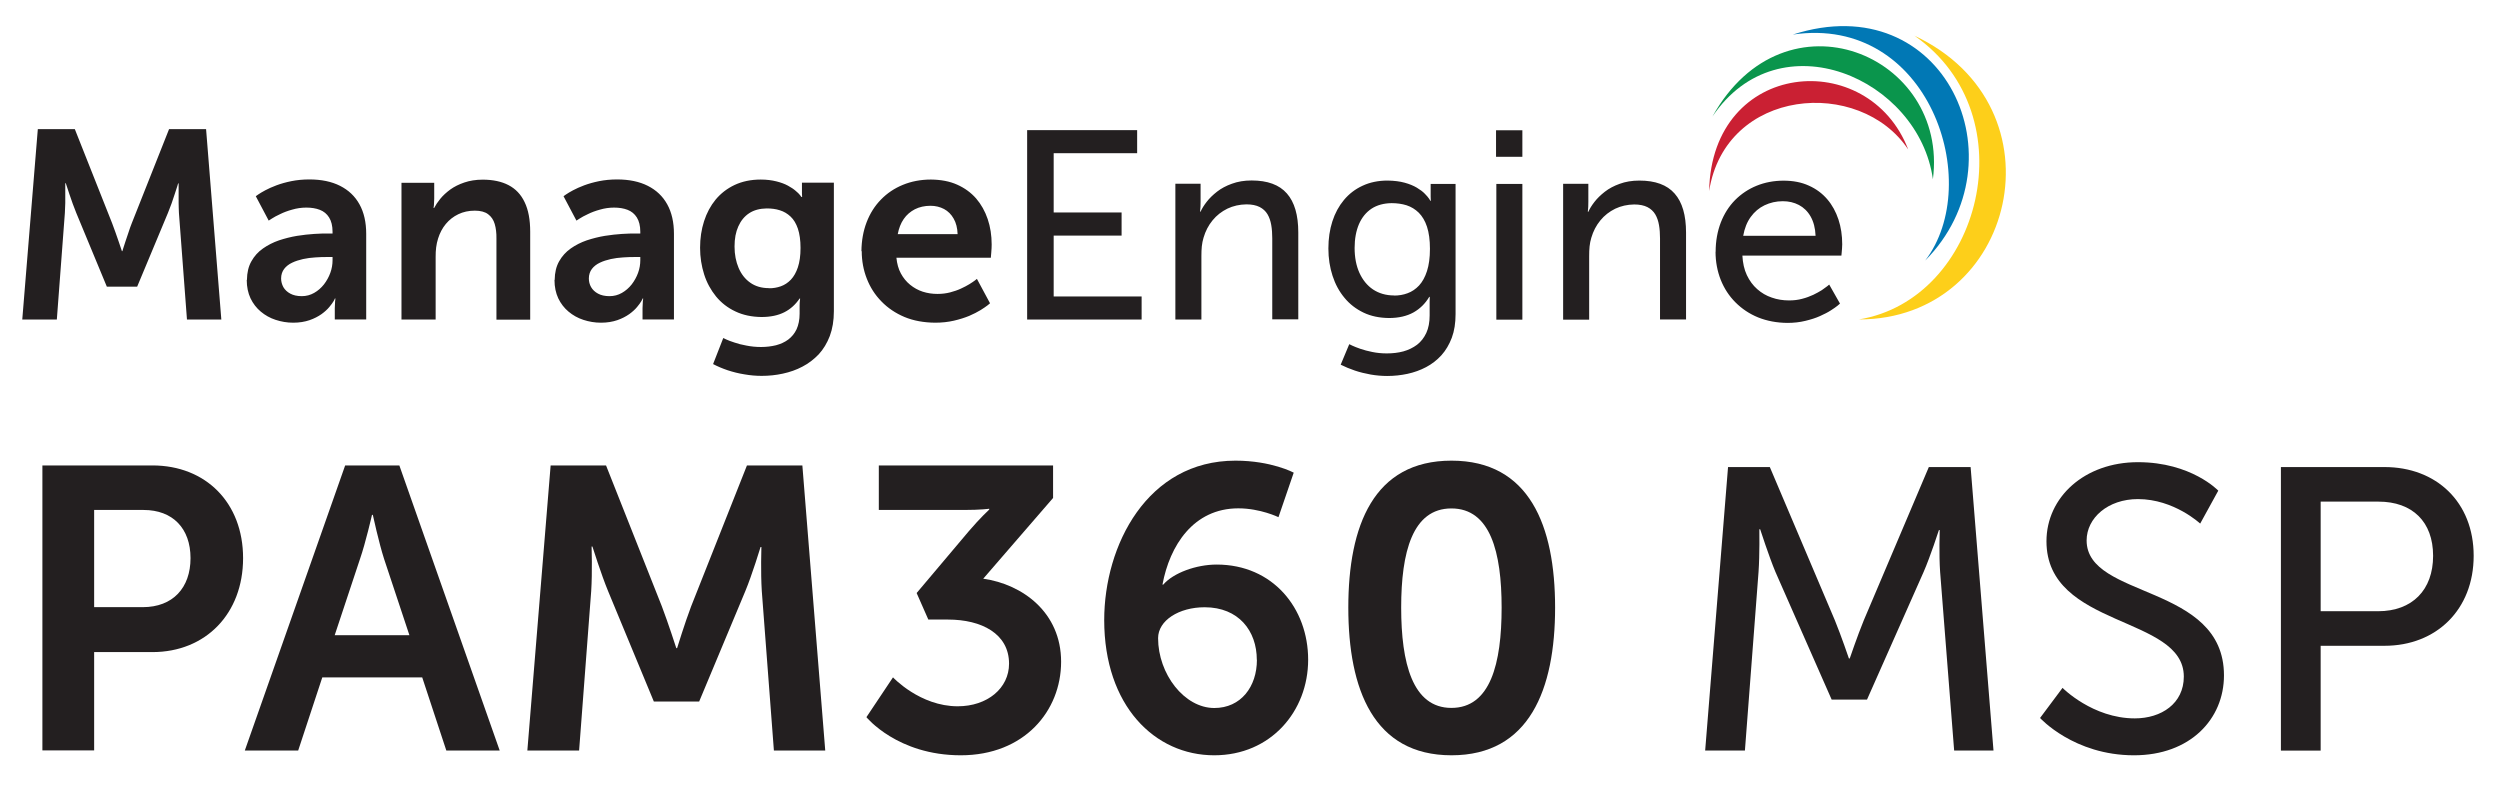 <?xml version="1.0" encoding="UTF-8"?><svg id="a" xmlns="http://www.w3.org/2000/svg" viewBox="0 0 245.9 78.24"><defs><style>.b,.c{fill:#231f20;}.d{fill:#0a954c;}.d,.c,.e,.f,.g{fill-rule:evenodd;}.e{fill:#ca2033;}.f{fill:#fdcf1a;}.g{fill:#0178b5;}</style></defs><path class="f" d="M188.3,3.51c11.23,7.81,6.54,25.95-5.46,27.91h0c15.42,.01,20.42-20.9,5.46-27.91h0Z"/><path class="g" d="M176.34,3.4c13.39-1.98,18.88,14.58,13.02,22.23,9.7-9.78,1.94-27.05-13.02-22.23h0Z"/><path class="d" d="M168.43,11.47c6.6-9.79,20.32-3.73,21.69,6.16,1.58-12.22-14.53-19-21.69-6.16h0Z"/><path class="e" d="M168.11,18.79c1.6-10.16,14.82-11.22,19.58-4.09-3.89-10.11-19.32-8.87-19.58,4.09h0Z"/><path class="c" d="M2.19,31.43h3.4l.79-10.48c.02-.32,.03-.64,.04-.98,0-.34,0-.66,0-.95,0-.29,0-.53,0-.72,0-.18,0-.28,0-.28h.05s.04,.11,.1,.3c.07,.2,.15,.45,.25,.76,.1,.3,.21,.62,.33,.95,.12,.33,.24,.64,.35,.91l3.01,7.26h2.98l3.03-7.26c.11-.28,.23-.58,.35-.91,.11-.33,.22-.65,.32-.95,.1-.3,.18-.55,.24-.74,.06-.2,.09-.3,.09-.3h.05s0,.1,0,.28c0,.18,0,.42,0,.71,0,.29,0,.61,0,.94,0,.33,.02,.66,.03,.98l.79,10.48h3.38l-1.5-18.73h-3.64l-3.67,9.26c-.11,.28-.22,.58-.32,.9-.11,.31-.21,.61-.3,.89-.09,.28-.16,.51-.22,.68-.05,.18-.08,.27-.08,.27h-.05s-.03-.1-.09-.27c-.06-.18-.14-.4-.23-.68-.09-.28-.2-.58-.31-.89-.11-.32-.22-.62-.33-.9l-3.67-9.26H3.72l-1.53,18.73h0Zm22.08-3.88c0,.67,.13,1.27,.37,1.79,.25,.52,.59,.96,1.01,1.31,.43,.36,.91,.63,1.46,.81,.55,.18,1.12,.28,1.73,.28,.61,0,1.14-.09,1.61-.25,.46-.16,.84-.36,1.17-.59,.32-.23,.58-.47,.77-.7,.19-.23,.34-.43,.43-.59,.08-.16,.13-.24,.12-.25h.05s0,.1-.03,.28c-.01,.18-.02,.4-.03,.67v1.11h3.09v-8.42c0-1.14-.22-2.11-.66-2.9-.44-.8-1.08-1.4-1.91-1.82-.83-.42-1.84-.63-3.02-.63-.64,0-1.23,.06-1.78,.17-.54,.11-1.03,.25-1.46,.41-.43,.16-.8,.33-1.1,.49-.3,.16-.53,.3-.69,.41-.16,.11-.24,.17-.24,.17l1.27,2.4s.11-.07,.31-.2c.2-.13,.47-.28,.82-.44,.34-.17,.74-.32,1.18-.44,.44-.13,.91-.2,1.39-.2,.5,0,.94,.07,1.33,.22,.39,.15,.69,.4,.91,.75,.22,.35,.34,.82,.34,1.4v.18h-.45c-.37,0-.82,0-1.35,.04-.53,.03-1.09,.1-1.69,.19-.6,.1-1.19,.25-1.77,.44-.58,.2-1.11,.47-1.58,.8-.48,.33-.86,.76-1.14,1.26-.29,.51-.43,1.11-.44,1.82h0Zm3.38-.16c0-.37,.11-.69,.3-.94,.19-.25,.46-.46,.78-.61,.33-.16,.69-.27,1.08-.36,.39-.08,.79-.14,1.19-.16,.4-.03,.78-.04,1.13-.04h.58v.32c0,.41-.07,.83-.22,1.24-.15,.41-.36,.79-.63,1.14-.27,.34-.59,.62-.96,.83-.37,.21-.77,.32-1.22,.32-.46,0-.84-.09-1.13-.25-.3-.16-.53-.38-.68-.64-.14-.26-.22-.55-.22-.85h0Zm11.85,4.04h3.35v-6.17c0-.32,.01-.62,.05-.93,.04-.3,.1-.59,.19-.87,.17-.54,.42-1.02,.76-1.43,.34-.41,.75-.73,1.23-.96,.48-.23,1.02-.35,1.62-.35,.57,0,1.01,.12,1.31,.35,.31,.23,.53,.55,.65,.96,.12,.41,.18,.89,.17,1.44v7.97h3.32v-8.65c0-1.18-.18-2.15-.55-2.91-.36-.76-.89-1.31-1.58-1.67-.69-.36-1.54-.54-2.54-.54-.68,0-1.28,.1-1.81,.28-.53,.18-.99,.41-1.38,.69-.39,.29-.72,.59-.98,.91-.26,.32-.46,.62-.61,.91h-.05s0-.1,.03-.27c.01-.18,.02-.39,.03-.65v-1.56h-3.22v13.46h0Zm15.04-3.88c0,.67,.13,1.27,.37,1.79,.25,.52,.59,.96,1.01,1.31,.43,.36,.91,.63,1.46,.81,.55,.18,1.12,.28,1.73,.28,.61,0,1.14-.09,1.61-.25,.46-.16,.84-.36,1.17-.59,.32-.23,.58-.47,.77-.7,.19-.23,.34-.43,.43-.59,.08-.16,.13-.24,.12-.25h.05s0,.1-.03,.28c-.01,.18-.02,.4-.03,.67v1.11h3.09v-8.42c0-1.14-.22-2.11-.66-2.9-.44-.8-1.08-1.4-1.91-1.82-.83-.42-1.84-.63-3.02-.63-.64,0-1.23,.06-1.78,.17-.54,.11-1.03,.25-1.46,.41-.43,.16-.8,.33-1.1,.49-.3,.16-.53,.3-.69,.41-.16,.11-.24,.17-.24,.17l1.27,2.4s.11-.07,.31-.2c.2-.13,.47-.28,.82-.44,.34-.17,.74-.32,1.18-.44,.44-.13,.91-.2,1.39-.2,.5,0,.94,.07,1.33,.22,.39,.15,.69,.4,.91,.75,.22,.35,.34,.82,.34,1.4v.18h-.45c-.37,0-.82,0-1.35,.04-.53,.03-1.09,.1-1.69,.19-.6,.1-1.19,.25-1.77,.44-.58,.2-1.11,.47-1.58,.8-.47,.33-.86,.76-1.14,1.26-.29,.51-.43,1.11-.44,1.82h0Zm3.38-.16c0-.37,.11-.69,.3-.94,.19-.25,.46-.46,.78-.61,.33-.16,.69-.27,1.08-.36,.39-.08,.79-.14,1.19-.16,.4-.03,.78-.04,1.13-.04h.58v.32c0,.41-.07,.83-.22,1.24-.15,.41-.36,.79-.63,1.14-.27,.34-.59,.62-.96,.83-.37,.21-.77,.32-1.22,.32-.46,0-.84-.09-1.13-.25-.3-.16-.53-.38-.68-.64-.15-.26-.22-.55-.22-.85h0Zm13.22,5.86l-1,2.56c.44,.23,.91,.43,1.44,.61,.52,.17,1.07,.31,1.64,.4,.57,.1,1.13,.15,1.7,.15,.71,0,1.4-.07,2.08-.22,.69-.15,1.33-.37,1.93-.69,.6-.31,1.13-.72,1.6-1.21,.46-.5,.82-1.1,1.09-1.8,.26-.7,.4-1.51,.4-2.44v-12.64h-3.14v1.03c0,.11,0,.19,.01,.26,0,.07,.01,.1,.01,.11h-.08s-.04-.07-.13-.18c-.09-.11-.23-.26-.43-.42-.19-.17-.45-.34-.76-.51-.31-.17-.69-.31-1.13-.42-.44-.11-.95-.18-1.54-.18-.97,0-1.82,.18-2.57,.53-.74,.35-1.36,.83-1.87,1.44-.5,.61-.88,1.32-1.14,2.13-.26,.81-.39,1.68-.39,2.61s.14,1.8,.4,2.62c.26,.82,.66,1.54,1.17,2.17,.51,.62,1.15,1.12,1.9,1.47,.75,.36,1.61,.54,2.57,.55,.89,0,1.64-.16,2.25-.47,.61-.31,1.1-.76,1.5-1.35h.05s0,.04-.01,.11c0,.07-.02,.16-.03,.27,0,.11-.01,.22-.01,.33v.79c0,.6-.11,1.11-.3,1.53-.2,.42-.48,.75-.82,1.01-.35,.26-.76,.44-1.21,.56-.46,.11-.95,.17-1.46,.17-.51,0-.99-.05-1.44-.14-.45-.08-.84-.18-1.18-.3-.34-.11-.61-.21-.8-.3-.19-.09-.29-.13-.29-.14h0Zm4.49-4.91c-.72,0-1.34-.18-1.84-.54-.5-.35-.88-.84-1.14-1.45-.26-.61-.4-1.31-.4-2.1s.12-1.42,.37-1.98c.25-.56,.6-.99,1.07-1.3,.47-.31,1.05-.46,1.72-.47,.46,0,.89,.05,1.29,.18,.4,.12,.75,.33,1.06,.62,.31,.29,.55,.69,.72,1.19,.17,.51,.26,1.14,.26,1.9,0,.76-.09,1.39-.26,1.9-.17,.51-.4,.91-.69,1.22-.29,.3-.62,.52-.99,.65-.37,.13-.76,.2-1.17,.19h0Zm9.13-3.64c0,.96,.17,1.87,.5,2.71,.33,.85,.81,1.6,1.44,2.24,.63,.65,1.39,1.16,2.27,1.53,.89,.37,1.9,.55,3.01,.56,.67,0,1.29-.07,1.85-.2,.56-.13,1.06-.29,1.5-.47,.44-.19,.81-.38,1.12-.57,.3-.19,.54-.35,.69-.47,.16-.13,.24-.2,.24-.2l-1.29-2.4s-.07,.06-.19,.15c-.13,.1-.31,.22-.55,.37-.23,.14-.51,.29-.84,.44-.32,.15-.68,.27-1.06,.37-.39,.1-.8,.15-1.24,.15-.51,0-.98-.07-1.45-.22-.46-.15-.87-.38-1.24-.68-.37-.3-.67-.67-.91-1.11-.24-.44-.38-.96-.44-1.55h9.29s0-.05,.01-.15c0-.1,.02-.21,.03-.35,0-.14,.02-.29,.03-.43,0-.15,.01-.27,.01-.37,0-.9-.13-1.73-.39-2.5-.26-.77-.64-1.45-1.14-2.03-.51-.58-1.13-1.03-1.87-1.36-.74-.33-1.6-.49-2.57-.5-1.01,0-1.93,.18-2.76,.52-.83,.34-1.55,.82-2.16,1.45-.61,.62-1.08,1.37-1.41,2.23-.33,.86-.5,1.81-.51,2.85h0Zm3.54-1.66c.11-.58,.3-1.08,.59-1.5,.29-.42,.66-.73,1.1-.96,.44-.22,.95-.34,1.53-.34,.5,0,.94,.11,1.34,.32,.39,.21,.71,.53,.94,.94,.24,.41,.37,.93,.39,1.53h-5.88Zm12.72,8.39h11.27v-2.27h-8.65v-5.99h6.68v-2.27h-6.68v-5.83h8.21v-2.27h-10.82V31.43h0Zm14.59,0h2.56v-6.25c0-.33,.01-.65,.04-.95,.03-.3,.09-.58,.17-.85,.19-.65,.48-1.21,.89-1.71,.4-.49,.89-.87,1.46-1.15,.57-.27,1.19-.41,1.87-.42,.53,0,.96,.09,1.3,.26,.33,.17,.59,.41,.77,.71,.18,.3,.3,.66,.37,1.06,.07,.4,.1,.84,.1,1.31v7.97h2.56v-8.55c0-1.7-.37-2.98-1.12-3.83-.75-.86-1.91-1.28-3.47-1.28-.73,0-1.37,.11-1.94,.32-.56,.2-1.05,.46-1.46,.78-.41,.32-.75,.65-1.02,1-.27,.35-.47,.67-.6,.97h-.05s0-.05,.01-.14c0-.09,.02-.21,.03-.35,0-.15,.01-.31,.01-.49v-1.77h-2.48v13.35h0Zm17.1,2.43l-.84,2.01c.44,.22,.9,.41,1.4,.58,.5,.17,1.02,.29,1.56,.39,.53,.09,1.07,.14,1.61,.14,.68,0,1.35-.07,2-.21,.65-.14,1.26-.36,1.83-.66,.57-.3,1.07-.69,1.51-1.17,.43-.48,.77-1.06,1.02-1.72,.25-.67,.37-1.45,.37-2.33v-12.8h-2.45v1.24c0,.12,0,.22,.01,.3,0,.08,.01,.12,.01,.12h-.05s-.04-.07-.13-.21c-.08-.13-.23-.29-.42-.49-.19-.2-.45-.39-.78-.59-.32-.19-.72-.36-1.2-.49-.47-.13-1.03-.2-1.67-.21-.92,0-1.75,.17-2.47,.51-.72,.33-1.33,.8-1.83,1.4-.5,.6-.88,1.3-1.14,2.11-.26,.81-.39,1.69-.39,2.66,0,.97,.14,1.86,.41,2.69,.27,.83,.66,1.55,1.18,2.17,.51,.62,1.14,1.1,1.87,1.45,.73,.35,1.57,.52,2.5,.53,.96,0,1.76-.19,2.41-.55,.64-.36,1.16-.87,1.55-1.53h.05s0,.04,0,.12c0,.08,0,.19-.01,.32,0,.13,0,.26,0,.4v.98c0,.68-.11,1.25-.33,1.73-.22,.47-.52,.86-.91,1.16-.39,.29-.84,.51-1.34,.65-.51,.14-1.06,.2-1.64,.2-.51,0-.98-.05-1.42-.14-.44-.09-.83-.19-1.17-.31-.34-.12-.6-.22-.79-.31-.19-.09-.29-.14-.29-.14h0Zm4.41-4.8c-.8,0-1.5-.21-2.07-.59-.58-.39-1.02-.94-1.34-1.64-.31-.69-.47-1.51-.47-2.44,0-.91,.15-1.69,.43-2.35,.29-.66,.7-1.16,1.24-1.52,.54-.35,1.2-.53,1.97-.54,.52,0,1.02,.07,1.47,.21,.46,.15,.85,.39,1.2,.73,.34,.34,.62,.8,.81,1.38,.19,.58,.29,1.31,.29,2.17,0,.87-.1,1.6-.29,2.19-.19,.59-.45,1.06-.78,1.42-.33,.35-.71,.61-1.13,.76-.42,.16-.87,.23-1.33,.23h0Zm10.03-13.64h2.59v-2.61h-2.59v2.61h0Zm.03,16.02h2.56v-13.35h-2.56v13.35h0Zm6.57,0h2.56v-6.25c0-.33,.01-.65,.04-.95,.03-.3,.09-.58,.17-.85,.19-.65,.48-1.21,.89-1.71,.4-.49,.89-.87,1.46-1.15,.57-.27,1.19-.41,1.87-.42,.53,0,.96,.09,1.3,.26,.33,.17,.59,.41,.77,.71,.18,.3,.3,.66,.37,1.06,.07,.4,.1,.84,.1,1.31v7.97h2.56v-8.55c0-1.7-.37-2.98-1.12-3.83-.75-.86-1.91-1.28-3.47-1.28-.73,0-1.37,.11-1.94,.32-.56,.2-1.05,.46-1.46,.78-.41,.32-.75,.65-1.02,1-.27,.35-.47,.67-.6,.97h-.05s0-.05,.01-.14c0-.09,.02-.21,.03-.35,0-.15,.01-.31,.01-.49v-1.77h-2.48v13.35h0Zm14.99-6.68c0,.99,.18,1.92,.51,2.76,.34,.85,.82,1.59,1.45,2.22,.63,.63,1.37,1.13,2.23,1.48,.87,.35,1.83,.53,2.88,.54,.64,0,1.23-.07,1.76-.2,.54-.13,1.02-.28,1.44-.47,.42-.19,.78-.37,1.07-.56,.29-.19,.52-.34,.67-.47,.15-.13,.23-.19,.23-.2l-1.06-1.87s-.07,.06-.19,.16c-.13,.1-.31,.23-.54,.39-.24,.15-.51,.3-.84,.46-.33,.15-.69,.29-1.09,.39-.4,.11-.83,.16-1.29,.16-.6,0-1.17-.09-1.7-.28-.54-.18-1.01-.46-1.43-.83-.42-.37-.76-.83-1.02-1.38-.26-.55-.4-1.19-.44-1.92h9.74s0-.08,.02-.21c.01-.13,.02-.29,.04-.46,.01-.17,.02-.32,.02-.44,0-.87-.12-1.68-.37-2.44-.25-.75-.61-1.42-1.1-1.99-.49-.57-1.09-1.02-1.81-1.34-.72-.33-1.55-.49-2.49-.49-.95,0-1.84,.17-2.65,.5-.81,.33-1.51,.8-2.12,1.41-.6,.61-1.07,1.35-1.4,2.2-.33,.86-.51,1.82-.51,2.89h0Zm2.72-1.56c.13-.73,.37-1.35,.74-1.86,.37-.51,.82-.89,1.36-1.15,.55-.26,1.14-.4,1.8-.4,.58,0,1.1,.12,1.58,.37,.47,.25,.86,.62,1.15,1.13,.29,.51,.46,1.14,.49,1.9h-7.12Z"/><g><path class="b" d="M4.17,45.78H14.99c5.25,0,8.92,3.67,8.92,9.12s-3.67,9.24-8.92,9.24h-5.73v9.67H4.17v-28.04Zm9.87,13.94c2.96,0,4.7-1.9,4.7-4.82s-1.74-4.74-4.62-4.74h-4.86v9.56h4.78Z"/><path class="b" d="M41.53,66.63h-9.83l-2.37,7.19h-5.25l9.87-28.04h5.33l9.87,28.04h-5.25l-2.37-7.19Zm-4.94-15.99s-.63,2.76-1.18,4.34l-2.49,7.5h7.35l-2.49-7.5c-.51-1.58-1.11-4.34-1.11-4.34h-.08Z"/><path class="b" d="M54.16,45.78h5.45l5.49,13.86c.63,1.66,1.42,4.11,1.42,4.11h.08s.75-2.45,1.38-4.11l5.49-13.86h5.45l2.25,28.04h-5.05l-1.19-15.68c-.12-1.86-.04-4.34-.04-4.34h-.08s-.83,2.73-1.5,4.34l-4.54,10.86h-4.46l-4.5-10.86c-.67-1.62-1.54-4.38-1.54-4.38h-.08s.08,2.53-.04,4.38l-1.19,15.68h-5.09l2.29-28.04Z"/><path class="b" d="M87.84,66.63s2.65,2.84,6.36,2.84c2.92,0,5.05-1.78,5.05-4.19,0-2.96-2.72-4.34-6-4.34h-1.94l-1.15-2.61,5.13-6.08c1.11-1.3,2.01-2.13,2.01-2.13v-.08s-.83,.12-2.49,.12h-8.37v-4.38h17.14v3.2l-6.87,7.94c3.87,.55,7.66,3.32,7.66,8.17s-3.63,9.2-9.87,9.2-9.28-3.75-9.28-3.75l2.61-3.91Z"/><path class="b" d="M108.61,60.99c0-7.35,4.23-15.68,12.91-15.68,3.55,0,5.73,1.18,5.73,1.18l-1.5,4.38s-1.78-.87-3.95-.87c-4.42,0-6.75,3.67-7.46,7.5h.08c.99-1.15,3.24-1.97,5.25-1.97,5.53,0,9,4.3,9,9.36s-3.67,9.4-9.24,9.4c-5.84,0-10.82-4.86-10.82-13.31Zm15.01,3.91c0-2.84-1.78-5.17-5.13-5.17-2.53,0-4.58,1.3-4.58,3.04,0,3.51,2.57,6.87,5.53,6.87,2.61,0,4.19-2.09,4.19-4.74Z"/><path class="b" d="M132.62,59.76c0-8.06,2.49-14.45,10.15-14.45s10.19,6.4,10.19,14.45-2.53,14.53-10.19,14.53-10.15-6.48-10.15-14.53Zm15.08,0c0-5.45-1.11-9.75-4.94-9.75s-4.94,4.3-4.94,9.75,1.11,9.87,4.94,9.87,4.94-4.34,4.94-9.87Z"/><path class="b" d="M169.97,45.94h4.11l6.4,15.08c.63,1.54,1.38,3.75,1.38,3.75h.08s.75-2.21,1.38-3.75l6.4-15.08h4.11l2.25,27.88h-3.87l-1.38-17.57c-.12-1.7-.04-4.11-.04-4.11h-.08s-.83,2.57-1.5,4.11l-5.57,12.56h-3.48l-5.53-12.56c-.63-1.5-1.5-4.19-1.5-4.19h-.08s.04,2.49-.08,4.19l-1.34,17.57h-3.91l2.25-27.88Z"/><path class="b" d="M202.87,67.66s2.96,3,7.11,3c2.61,0,4.82-1.46,4.82-4.11,0-6.04-13.51-4.74-13.51-13.31,0-4.34,3.75-7.78,9-7.78s7.9,2.8,7.9,2.8l-1.78,3.24s-2.57-2.41-6.12-2.41c-2.96,0-5.05,1.86-5.05,4.07,0,5.77,13.51,4.23,13.51,13.27,0,4.3-3.32,7.86-8.85,7.86-5.92,0-9.24-3.67-9.24-3.67l2.21-2.96Z"/><path class="b" d="M224.35,45.94h10.19c5.09,0,8.77,3.44,8.77,8.73s-3.67,8.85-8.77,8.85h-6.28v10.31h-3.91v-27.88Zm9.56,14.18c3.36,0,5.41-2.09,5.41-5.45s-2.05-5.33-5.37-5.33h-5.69v10.78h5.65Z"/></g></svg>